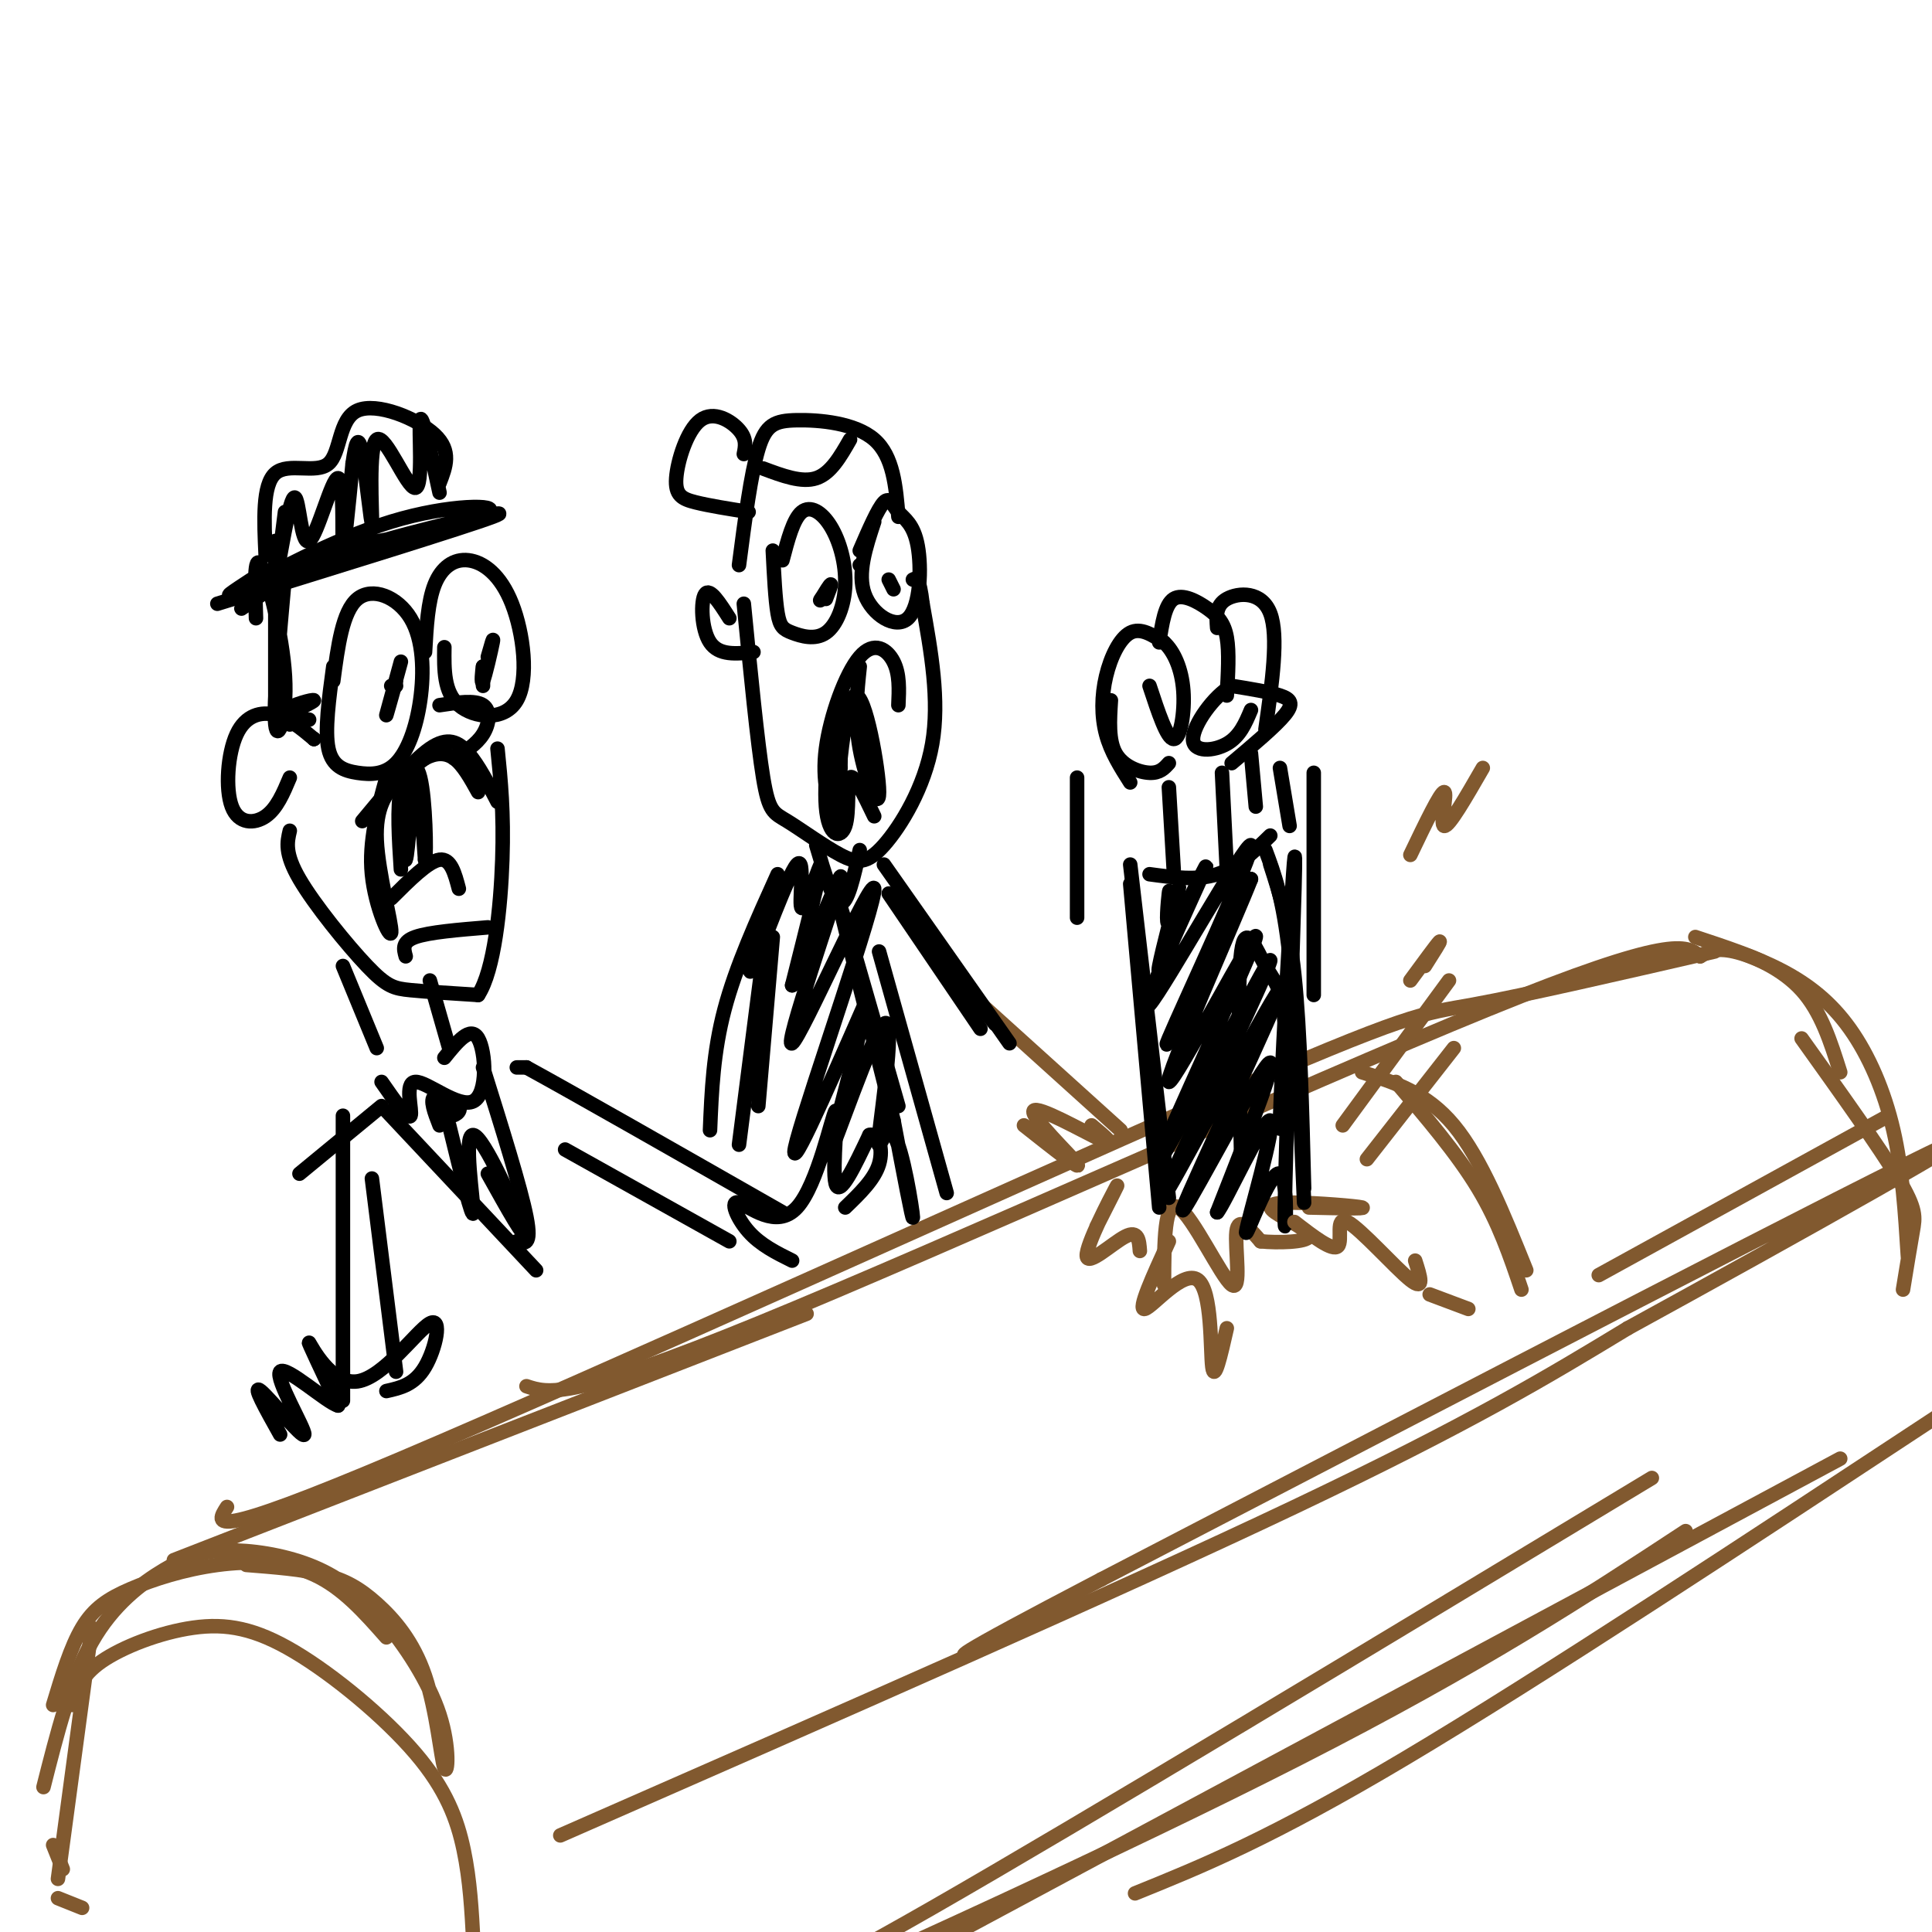 <svg viewBox='0 0 400 400' version='1.1' xmlns='http://www.w3.org/2000/svg' xmlns:xlink='http://www.w3.org/1999/xlink'><g fill='none' stroke='rgb(129,89,47)' stroke-width='3' stroke-linecap='round' stroke-linejoin='round'><path d='M11,353c1.813,-6.003 3.627,-12.006 6,-16c2.373,-3.994 5.306,-5.978 10,-8c4.694,-2.022 11.148,-4.083 18,-5c6.852,-0.917 14.100,-0.691 20,2c5.900,2.691 10.450,7.845 15,13'/><path d='M51,324c5.791,0.453 11.581,0.905 16,2c4.419,1.095 7.465,2.832 11,6c3.535,3.168 7.557,7.768 10,15c2.443,7.232 3.305,17.095 4,19c0.695,1.905 1.223,-4.149 -1,-11c-2.223,-6.851 -7.197,-14.500 -12,-20c-4.803,-5.500 -9.436,-8.852 -15,-11c-5.564,-2.148 -12.058,-3.091 -17,-3c-4.942,0.091 -8.330,1.217 -13,4c-4.670,2.783 -10.620,7.224 -15,15c-4.380,7.776 -7.190,18.888 -10,30'/><path d='M19,337c0.000,0.000 -7.000,52.000 -7,52'/><path d='M12,393c0.000,0.000 5.000,2.000 5,2'/><path d='M13,387c0.000,0.000 -2.000,-5.000 -2,-5'/><path d='M15,353c0.839,-2.995 1.678,-5.991 6,-9c4.322,-3.009 12.128,-6.033 19,-7c6.872,-0.967 12.811,0.122 21,5c8.189,4.878 18.628,13.544 25,21c6.372,7.456 8.678,13.702 10,20c1.322,6.298 1.661,12.649 2,19'/><path d='M36,323c0.000,0.000 131.000,-51.000 131,-51'/><path d='M47,312c-2.333,3.613 -4.667,7.226 36,-10c40.667,-17.226 124.333,-55.292 167,-74c42.667,-18.708 44.333,-18.060 55,-20c10.667,-1.940 30.333,-6.470 50,-11'/><path d='M109,287c4.467,1.489 8.933,2.978 48,-13c39.067,-15.978 112.733,-49.422 151,-65c38.267,-15.578 41.133,-13.289 44,-11'/><path d='M352,198c1.578,-0.933 3.156,-1.867 7,-1c3.844,0.867 9.956,3.533 14,8c4.044,4.467 6.022,10.733 8,17'/><path d='M351,194c6.274,2.071 12.548,4.143 18,7c5.452,2.857 10.083,6.500 14,12c3.917,5.500 7.119,12.857 9,21c1.881,8.143 2.440,17.071 3,26'/><path d='M373,215c8.067,11.289 16.133,22.578 20,29c3.867,6.422 3.533,7.978 3,11c-0.533,3.022 -1.267,7.511 -2,12'/><path d='M403,292c-42.000,27.667 -84.000,55.333 -112,72c-28.000,16.667 -42.000,22.333 -56,28'/><path d='M381,302c0.000,0.000 -205.000,110.000 -205,110'/><path d='M349,317c-21.200,13.911 -42.400,27.822 -80,47c-37.600,19.178 -91.600,43.622 -111,52c-19.400,8.378 -4.200,0.689 11,-7'/><path d='M282,222c6.667,2.083 13.333,4.167 19,11c5.667,6.833 10.333,18.417 15,30'/><path d='M289,224c6.333,7.417 12.667,14.833 17,22c4.333,7.167 6.667,14.083 9,21'/><path d='M331,264c0.000,0.000 60.000,-33.000 60,-33'/><path d='M241,266c0.024,-8.911 0.048,-17.821 3,-16c2.952,1.821 8.833,14.375 11,16c2.167,1.625 0.619,-7.679 1,-11c0.381,-3.321 2.690,-0.661 5,2'/><path d='M261,257c3.459,0.350 9.606,0.224 10,-1c0.394,-1.224 -4.967,-3.544 -7,-5c-2.033,-1.456 -0.740,-2.046 4,-2c4.740,0.046 12.926,0.727 14,1c1.074,0.273 -4.963,0.136 -11,0'/><path d='M236,259c-0.161,-2.185 -0.321,-4.369 -3,-3c-2.679,1.369 -7.875,6.292 -8,4c-0.125,-2.292 4.821,-11.798 6,-14c1.179,-2.202 -1.411,2.899 -4,8'/></g>
<g fill='none' stroke='rgb(0,0,0)' stroke-width='3' stroke-linecap='round' stroke-linejoin='round'><path d='M240,250c0.000,0.000 -6.000,-67.000 -6,-67'/><path d='M242,248c0.000,0.000 -8.000,-69.000 -8,-69'/><path d='M270,246c-0.417,-16.417 -0.833,-32.833 -2,-44c-1.167,-11.167 -3.083,-17.083 -5,-23'/><path d='M270,249c-0.833,-19.417 -1.667,-38.833 -3,-51c-1.333,-12.167 -3.167,-17.083 -5,-22'/><path d='M238,181c4.917,0.667 9.833,1.333 14,0c4.167,-1.333 7.583,-4.667 11,-8'/><path d='M254,180c0.000,0.000 -1.000,-20.000 -1,-20'/><path d='M243,180c0.000,0.000 -1.000,-17.000 -1,-17'/><path d='M255,158c4.533,-3.822 9.067,-7.644 11,-10c1.933,-2.356 1.267,-3.244 -1,-4c-2.267,-0.756 -6.133,-1.378 -10,-2'/><path d='M255,142c-3.714,2.036 -8.000,8.125 -8,11c-0.000,2.875 4.286,2.536 7,1c2.714,-1.536 3.857,-4.268 5,-7'/><path d='M234,162c-2.006,-3.149 -4.012,-6.298 -5,-10c-0.988,-3.702 -0.958,-7.958 0,-12c0.958,-4.042 2.845,-7.869 5,-9c2.155,-1.131 4.577,0.435 7,2'/><path d='M241,133c2.048,1.845 3.667,5.458 4,10c0.333,4.542 -0.619,10.012 -2,10c-1.381,-0.012 -3.190,-5.506 -5,-11'/><path d='M240,133c0.595,-3.923 1.190,-7.845 3,-9c1.810,-1.155 4.833,0.458 7,2c2.167,1.542 3.476,3.012 4,6c0.524,2.988 0.262,7.494 0,12'/><path d='M252,130c-0.178,-2.333 -0.356,-4.667 2,-6c2.356,-1.333 7.244,-1.667 9,3c1.756,4.667 0.378,14.333 -1,24'/><path d='M223,161c0.000,0.000 0.000,29.000 0,29'/><path d='M230,145c-0.267,4.156 -0.533,8.311 1,11c1.533,2.689 4.867,3.911 7,4c2.133,0.089 3.067,-0.956 4,-2'/><path d='M259,156c0.000,0.000 1.000,11.000 1,11'/><path d='M265,159c0.000,0.000 2.000,12.000 2,12'/><path d='M272,160c0.000,0.000 0.000,46.000 0,46'/><path d='M242,188c0.097,-2.298 0.195,-4.596 0,-3c-0.195,1.596 -0.681,7.088 0,6c0.681,-1.088 2.530,-8.754 2,-7c-0.530,1.754 -3.437,12.930 -4,16c-0.563,3.070 1.219,-1.965 3,-7'/><path d='M243,193c2.919,-6.174 8.716,-18.110 6,-12c-2.716,6.110 -13.944,30.267 -11,27c2.944,-3.267 20.062,-33.956 21,-33c0.938,0.956 -14.303,33.559 -17,40c-2.697,6.441 7.152,-13.279 17,-33'/><path d='M259,182c-2.733,7.152 -18.067,41.532 -17,42c1.067,0.468 18.533,-32.978 18,-30c-0.533,2.978 -19.067,42.379 -20,46c-0.933,3.621 15.733,-28.537 21,-38c5.267,-9.463 -0.867,3.768 -7,17'/><path d='M254,219c-5.603,12.114 -16.109,33.898 -12,27c4.109,-6.898 22.833,-42.478 23,-41c0.167,1.478 -18.224,40.013 -20,45c-1.776,4.987 13.064,-23.575 17,-29c3.936,-5.425 -3.032,12.288 -10,30'/><path d='M252,251c1.360,-1.362 9.760,-19.765 11,-19c1.240,0.765 -4.679,20.700 -5,23c-0.321,2.300 4.955,-13.033 7,-12c2.045,1.033 0.858,18.432 1,7c0.142,-11.432 1.612,-51.695 2,-66c0.388,-14.305 -0.306,-2.653 -1,9'/><path d='M267,193c-0.712,11.505 -1.992,35.768 -2,40c-0.008,4.232 1.256,-11.567 1,-20c-0.256,-8.433 -2.030,-9.501 -4,-13c-1.970,-3.499 -4.134,-9.428 -5,-3c-0.866,6.428 -0.433,25.214 0,44'/></g>
<g fill='none' stroke='rgb(129,89,47)' stroke-width='3' stroke-linecap='round' stroke-linejoin='round'><path d='M292,177c3.133,-6.533 6.267,-13.067 7,-13c0.733,0.067 -0.933,6.733 0,7c0.933,0.267 4.467,-5.867 8,-12'/><path d='M292,203c2.750,-3.750 5.500,-7.500 6,-8c0.500,-0.500 -1.250,2.250 -3,5'/><path d='M278,233c0.000,0.000 22.000,-30.000 22,-30'/><path d='M283,240c0.000,0.000 18.000,-23.000 18,-23'/><path d='M212,233c6.095,4.821 12.190,9.643 11,8c-1.190,-1.643 -9.667,-9.750 -9,-11c0.667,-1.250 10.476,4.357 14,6c3.524,1.643 0.762,-0.679 -2,-3'/><path d='M201,206c0.000,0.000 31.000,28.000 31,28'/><path d='M242,257c-3.286,7.179 -6.571,14.357 -5,14c1.571,-0.357 8.000,-8.250 11,-6c3.000,2.250 2.571,14.643 3,18c0.429,3.357 1.714,-2.321 3,-8'/><path d='M268,253c3.958,3.060 7.917,6.119 9,5c1.083,-1.119 -0.708,-6.417 2,-5c2.708,1.417 9.917,9.548 13,12c3.083,2.452 2.042,-0.774 1,-4'/><path d='M296,268c0.000,0.000 8.000,3.000 8,3'/><path d='M116,380c57.583,-25.250 115.167,-50.500 152,-68c36.833,-17.500 52.917,-27.250 69,-37'/><path d='M337,275c33.178,-18.200 81.622,-45.200 66,-38c-15.622,7.200 -95.311,48.600 -175,90'/><path d='M228,327c-33.500,17.500 -29.750,16.250 -26,15'/><path d='M342,306c-59.083,35.667 -118.167,71.333 -149,89c-30.833,17.667 -33.417,17.333 -36,17'/></g>
<g fill='none' stroke='rgb(0,0,0)' stroke-width='3' stroke-linecap='round' stroke-linejoin='round'><path d='M103,166c-1.956,-3.778 -3.911,-7.556 -6,-10c-2.089,-2.444 -4.311,-3.556 -8,-1c-3.689,2.556 -8.844,8.778 -14,15'/><path d='M80,161c-1.834,6.606 -3.668,13.212 -3,20c0.668,6.788 3.839,13.758 4,12c0.161,-1.758 -2.687,-12.242 -3,-19c-0.313,-6.758 1.911,-9.788 4,-12c2.089,-2.212 4.045,-3.606 6,-5'/><path d='M88,157c2.044,-1.089 4.156,-1.311 6,0c1.844,1.311 3.422,4.156 5,7'/><path d='M84,198c-0.417,-1.500 -0.833,-3.000 2,-4c2.833,-1.000 8.917,-1.500 15,-2'/><path d='M69,138c-0.899,6.631 -1.797,13.262 -1,17c0.797,3.738 3.291,4.583 6,5c2.709,0.417 5.635,0.407 8,-2c2.365,-2.407 4.170,-7.212 5,-13c0.830,-5.788 0.685,-12.558 -2,-17c-2.685,-4.442 -7.910,-6.555 -11,-4c-3.090,2.555 -4.045,9.777 -5,17'/><path d='M81,142c0.000,0.000 1.000,0.000 1,0'/><path d='M92,134c-0.062,4.656 -0.125,9.312 3,12c3.125,2.688 9.437,3.408 12,-1c2.563,-4.408 1.378,-13.944 -1,-20c-2.378,-6.056 -5.948,-8.630 -9,-9c-3.052,-0.370 -5.586,1.466 -7,5c-1.414,3.534 -1.707,8.767 -2,14'/><path d='M100,142c0.000,0.000 0.000,-4.000 0,-4'/><path d='M100,138c-0.131,0.571 -0.458,4.000 0,3c0.458,-1.000 1.702,-6.429 2,-8c0.298,-1.571 -0.351,0.714 -1,3'/><path d='M83,137c-1.417,5.167 -2.833,10.333 -3,11c-0.167,0.667 0.917,-3.167 2,-7'/><path d='M91,146c3.667,-0.556 7.333,-1.111 9,0c1.667,1.111 1.333,3.889 0,6c-1.333,2.111 -3.667,3.556 -6,5'/><path d='M81,186c3.833,-3.833 7.667,-7.667 10,-8c2.333,-0.333 3.167,2.833 4,6'/><path d='M83,173c-0.065,-5.458 -0.131,-10.917 0,-8c0.131,2.917 0.458,14.208 1,13c0.542,-1.208 1.298,-14.917 2,-17c0.702,-2.083 1.351,7.458 2,17'/><path d='M88,178c0.321,-1.131 0.125,-12.458 -1,-17c-1.125,-4.542 -3.179,-2.298 -4,2c-0.821,4.298 -0.411,10.649 0,17'/><path d='M60,172c-0.554,2.333 -1.107,4.667 2,10c3.107,5.333 9.875,13.667 14,18c4.125,4.333 5.607,4.667 9,5c3.393,0.333 8.696,0.667 14,1'/><path d='M99,206c3.333,-5.044 4.667,-18.156 5,-28c0.333,-9.844 -0.333,-16.422 -1,-23'/><path d='M65,153c-2.553,-2.140 -5.107,-4.281 -8,-5c-2.893,-0.719 -6.126,-0.018 -8,4c-1.874,4.018 -2.389,11.351 -1,15c1.389,3.649 4.683,3.614 7,2c2.317,-1.614 3.659,-4.807 5,-8'/><path d='M65,153c0.000,0.000 0.000,0.000 0,0'/><path d='M65,153c0.000,0.000 0.000,0.000 0,0'/><path d='M57,148c0.000,0.000 0.000,-36.000 0,-36'/><path d='M52,120c-3.546,2.325 -7.091,4.651 -2,2c5.091,-2.651 18.819,-10.277 31,-14c12.181,-3.723 22.814,-3.542 20,-2c-2.814,1.542 -19.074,4.444 -31,9c-11.926,4.556 -19.519,10.765 -20,11c-0.481,0.235 6.148,-5.504 13,-9c6.852,-3.496 13.926,-4.748 21,-6'/><path d='M84,111c9.800,-2.622 23.800,-6.178 18,-4c-5.800,2.178 -31.400,10.089 -57,18'/><path d='M55,115c-0.344,-7.316 -0.689,-14.632 2,-17c2.689,-2.368 8.411,0.211 11,-2c2.589,-2.211 2.043,-9.211 6,-11c3.957,-1.789 12.416,1.632 16,5c3.584,3.368 2.292,6.684 1,10'/><path d='M59,106c-0.719,5.579 -1.438,11.157 -1,9c0.438,-2.157 2.032,-12.050 3,-12c0.968,0.050 1.311,10.044 3,9c1.689,-1.044 4.724,-13.127 6,-13c1.276,0.127 0.793,12.465 1,14c0.207,1.535 1.103,-7.732 2,-17'/><path d='M73,96c0.623,-4.272 1.179,-6.452 2,-2c0.821,4.452 1.905,15.535 2,14c0.095,-1.535 -0.799,-15.690 1,-17c1.799,-1.310 6.292,10.224 8,10c1.708,-0.224 0.631,-12.207 1,-14c0.369,-1.793 2.185,6.603 4,15'/><path d='M71,200c0.000,0.000 7.000,17.000 7,17'/><path d='M89,203c0.000,0.000 4.000,14.000 4,14'/><path d='M79,224c2.767,3.982 5.534,7.965 6,7c0.466,-0.965 -1.370,-6.877 1,-7c2.370,-0.123 8.946,5.544 12,4c3.054,-1.544 2.587,-10.298 1,-13c-1.587,-2.702 -4.293,0.649 -7,4'/><path d='M92,228c0.042,1.399 0.083,2.798 1,3c0.917,0.202 2.708,-0.792 2,-2c-0.708,-1.208 -3.917,-2.631 -5,-2c-1.083,0.631 -0.042,3.315 1,6'/><path d='M93,233c2.452,10.048 4.905,20.095 5,18c0.095,-2.095 -2.167,-16.333 0,-16c2.167,0.333 8.762,15.238 10,19c1.238,3.762 -2.881,-3.619 -7,-11'/><path d='M80,230c0.000,0.000 31.000,33.000 31,33'/><path d='M107,257c1.583,0.500 3.167,1.000 2,-5c-1.167,-6.000 -5.083,-18.500 -9,-31'/><path d='M79,229c0.000,0.000 -17.000,14.000 -17,14'/><path d='M107,221c0.000,0.000 2.000,0.000 2,0'/><path d='M109,221c9.167,5.000 31.083,17.500 53,30'/><path d='M117,238c0.000,0.000 34.000,19.000 34,19'/><path d='M164,261c-3.281,-1.627 -6.562,-3.255 -9,-6c-2.438,-2.745 -4.032,-6.609 -2,-6c2.032,0.609 7.689,5.689 12,1c4.311,-4.689 7.276,-19.147 8,-20c0.724,-0.853 -0.793,11.899 0,15c0.793,3.101 3.897,-3.450 7,-10'/><path d='M180,235c1.844,-0.622 2.956,2.822 2,6c-0.956,3.178 -3.978,6.089 -7,9'/><path d='M71,231c0.000,0.000 0.000,59.000 0,59'/><path d='M77,244c0.000,0.000 5.000,40.000 5,40'/><path d='M80,288c2.903,-0.646 5.805,-1.292 8,-5c2.195,-3.708 3.681,-10.478 1,-9c-2.681,1.478 -9.530,11.206 -15,12c-5.470,0.794 -9.563,-7.344 -10,-8c-0.437,-0.656 2.781,6.172 6,13'/><path d='M70,291c-2.249,-0.534 -10.871,-8.370 -12,-7c-1.129,1.370 5.234,11.946 5,13c-0.234,1.054 -7.067,-7.413 -9,-9c-1.933,-1.587 1.033,3.707 4,9'/><path d='M60,150c-1.274,-0.958 -2.548,-1.917 -1,-3c1.548,-1.083 5.917,-2.292 6,-2c0.083,0.292 -4.119,2.083 -5,3c-0.881,0.917 1.560,0.958 4,1'/><path d='M59,119c-1.214,13.482 -2.429,26.964 -2,31c0.429,4.036 2.500,-1.375 2,-10c-0.500,-8.625 -3.571,-20.464 -5,-23c-1.429,-2.536 -1.214,4.232 -1,11'/><path d='M154,125c1.407,14.392 2.815,28.785 4,36c1.185,7.215 2.149,7.254 5,9c2.851,1.746 7.589,5.200 11,7c3.411,1.800 5.495,1.946 9,-2c3.505,-3.946 8.430,-11.985 10,-21c1.570,-9.015 -0.215,-19.008 -2,-29'/><path d='M191,125c-0.667,-5.667 -1.333,-5.333 -2,-5'/><path d='M186,146c0.149,-3.220 0.298,-6.440 -1,-9c-1.298,-2.560 -4.042,-4.458 -7,-1c-2.958,3.458 -6.131,12.274 -7,19c-0.869,6.726 0.565,11.363 2,16'/><path d='M178,138c-0.571,5.354 -1.142,10.708 0,17c1.142,6.292 3.997,13.522 4,9c0.003,-4.522 -2.845,-20.794 -5,-20c-2.155,0.794 -3.616,18.656 -4,24c-0.384,5.344 0.308,-1.828 1,-9'/><path d='M174,159c0.115,-5.209 -0.099,-13.733 -1,-12c-0.901,1.733 -2.489,13.722 -2,20c0.489,6.278 3.055,6.844 4,4c0.945,-2.844 0.270,-9.098 1,-10c0.730,-0.902 2.865,3.549 5,8'/><path d='M160,114c0.259,5.100 0.518,10.199 1,13c0.482,2.801 1.185,3.303 3,4c1.815,0.697 4.740,1.587 7,0c2.260,-1.587 3.853,-5.652 4,-10c0.147,-4.348 -1.153,-8.978 -3,-12c-1.847,-3.022 -4.242,-4.435 -6,-3c-1.758,1.435 -2.879,5.717 -4,10'/><path d='M171,124c0.583,-1.500 1.167,-3.000 1,-3c-0.167,0.000 -1.083,1.500 -2,3'/><path d='M170,124c-0.333,0.500 -0.167,0.250 0,0'/><path d='M181,108c-1.776,5.367 -3.551,10.733 -2,15c1.551,4.267 6.429,7.433 9,5c2.571,-2.433 2.833,-10.467 2,-15c-0.833,-4.533 -2.763,-5.567 -4,-7c-1.237,-1.433 -1.782,-3.267 -3,-2c-1.218,1.267 -3.109,5.633 -5,10'/><path d='M178,117c0.000,0.000 0.000,0.000 0,0'/><path d='M185,122c0.000,0.000 -1.000,-2.000 -1,-2'/><path d='M151,128c-2.022,-3.178 -4.044,-6.356 -5,-5c-0.956,1.356 -0.844,7.244 1,10c1.844,2.756 5.422,2.378 9,2'/><path d='M153,117c1.232,-9.440 2.464,-18.881 4,-24c1.536,-5.119 3.375,-5.917 8,-6c4.625,-0.083 12.036,0.548 16,4c3.964,3.452 4.482,9.726 5,16'/><path d='M158,97c4.000,1.500 8.000,3.000 11,2c3.000,-1.000 5.000,-4.500 7,-8'/><path d='M154,94c0.317,-1.560 0.635,-3.120 -1,-5c-1.635,-1.880 -5.222,-4.081 -8,-2c-2.778,2.081 -4.748,8.445 -5,12c-0.252,3.555 1.214,4.301 4,5c2.786,0.699 6.893,1.349 11,2'/><path d='M169,175c1.750,5.917 3.500,11.833 5,12c1.500,0.167 2.750,-5.417 4,-11'/><path d='M161,181c-4.333,9.583 -8.667,19.167 -11,28c-2.333,8.833 -2.667,16.917 -3,25'/><path d='M158,198c0.000,0.000 -5.000,39.000 -5,39'/><path d='M184,185c0.000,0.000 19.000,28.000 19,28'/><path d='M183,179c0.000,0.000 26.000,37.000 26,37'/><path d='M182,197c0.000,0.000 14.000,50.000 14,50'/><path d='M158,190c-1.876,6.989 -3.751,13.978 -2,10c1.751,-3.978 7.129,-18.922 9,-21c1.871,-2.078 0.234,8.710 1,9c0.766,0.290 3.933,-9.917 4,-9c0.067,0.917 -2.967,12.959 -6,25'/><path d='M164,204c2.300,-3.944 11.050,-26.306 10,-22c-1.050,4.306 -11.900,35.278 -10,34c1.900,-1.278 16.550,-34.806 17,-32c0.450,2.806 -13.300,41.944 -16,52c-2.700,10.056 5.650,-8.972 14,-28'/><path d='M179,208c-0.111,4.439 -7.389,29.537 -7,30c0.389,0.463 8.444,-23.710 11,-26c2.556,-2.290 -0.387,17.304 -1,23c-0.613,5.696 1.104,-2.505 3,0c1.896,2.505 3.970,15.716 4,17c0.030,1.284 -1.985,-9.358 -4,-20'/><path d='M185,232c-3.600,-14.711 -10.600,-41.489 -11,-44c-0.400,-2.511 5.800,19.244 12,41'/><path d='M185,186c0.000,0.000 21.000,26.000 21,26'/><path d='M160,194c0.000,0.000 -3.000,35.000 -3,35'/></g>
</svg>